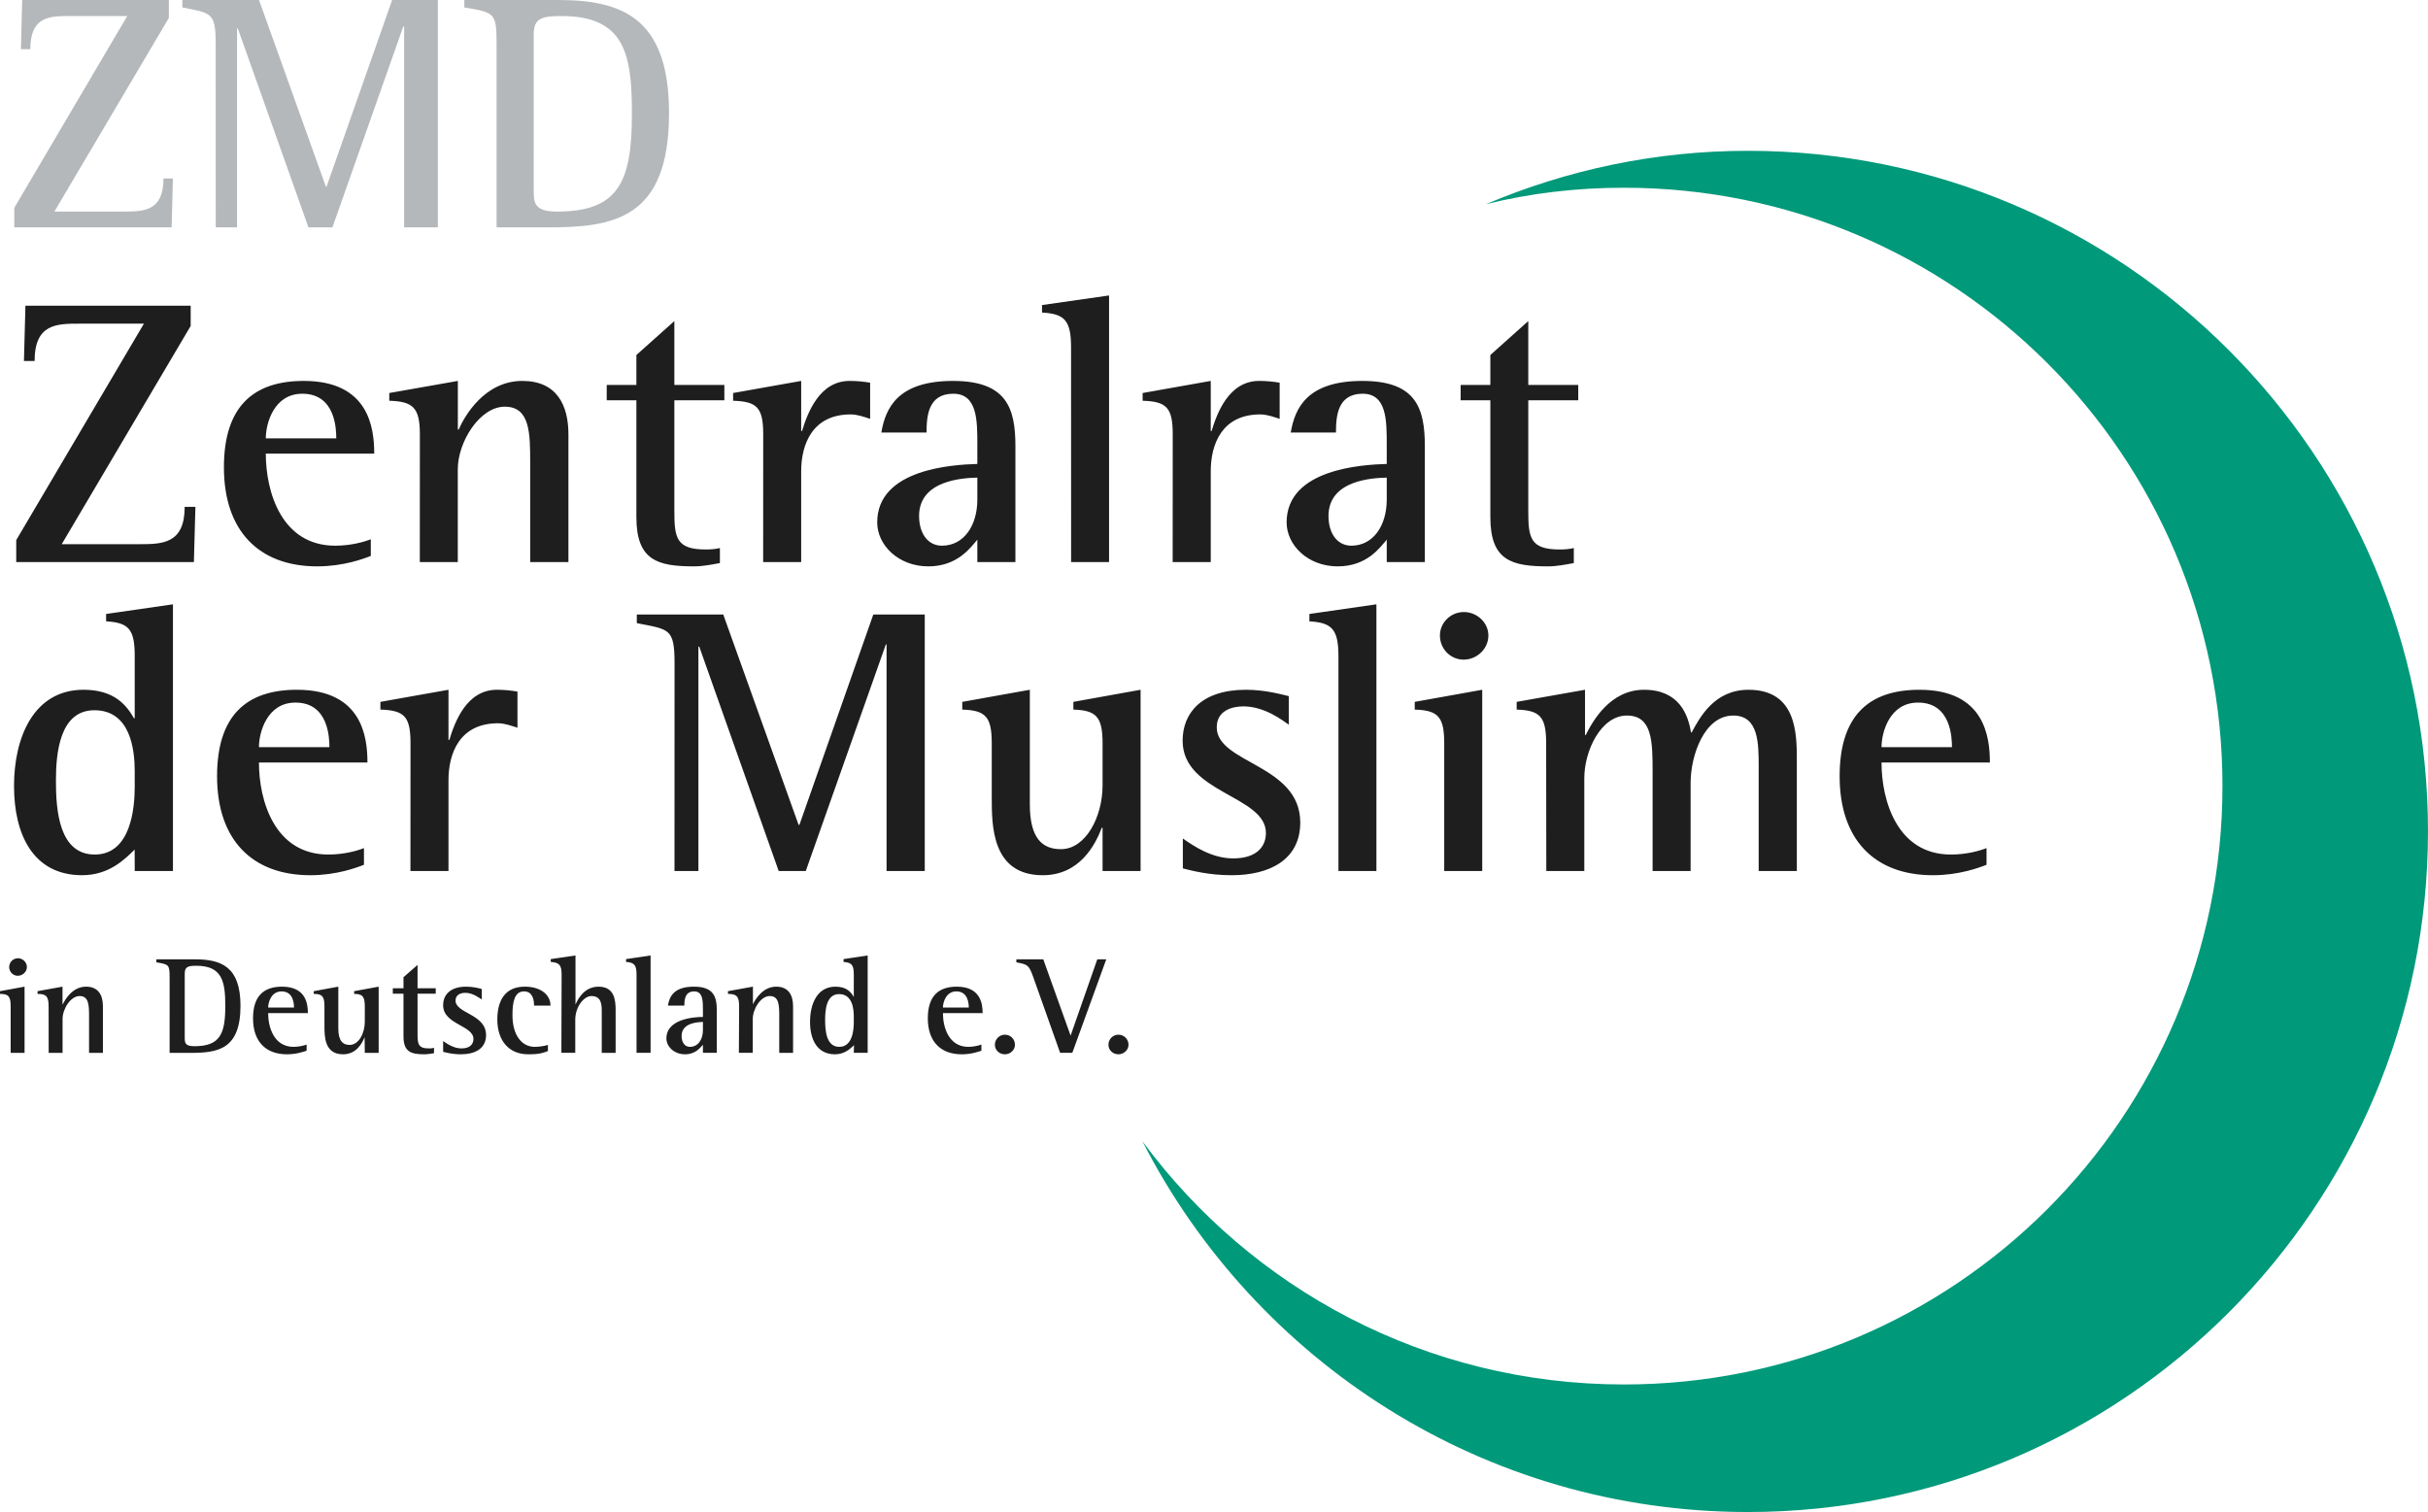 <!-- Created with Inkscape (http://www.inkscape.org/) -->
<svg xmlns:rdf="http://www.w3.org/1999/02/22-rdf-syntax-ns#" xmlns="http://www.w3.org/2000/svg" height="211.25" width="339.19" version="1.1" xmlns:cc="http://creativecommons.org/ns#" xmlns:dc="http://purl.org/dc/elements/1.1/">
	<g transform="translate(94.908,-331.02)">
		<path fill="#b5b8ba" d="m-20.347,335.79c0-2.21,1.129-2.53,3.849-2.53,8.886,0,9.867,5.31,9.867,13.66,0,9.54-1.877,13.66-10.464,13.66-3.253,0-3.253-1.28-3.253-3.13zm-5.189,27,7.009,0c9.217,0,17.083-1.05,17.083-15.96,0-13.33-6.558-15.81-15.506-15.81h-13.093v1.04c4.351,0.73,4.507,0.73,4.507,5.38zm-39.232,0,2.979,0,0-27.81,0.1,0,9.871,27.81,3.349,0,9.9-28.07,0.118,0,0,28.07,4.712,0,0-31.77-6.387,0-9.161,26.07-0.1,0-9.336-26.07-10.708,0,0,1.04c3.991,0.81,4.653,0.63,4.653,5.02zm-28.14,0,21.978,0,0.175-6.83-1.315,0c0,4.56-2.745,4.62-5.575,4.62h-9.665l15.99-27.05v-2.51h-20.493l-0.171,6.87h1.311c0-4.63,2.745-4.63,5.578-4.63h7.963l-15.778,26.79z"/>
		<path fill="#1e1e1e" d="m61.334,478.32c0.755,0,1.409-0.6,1.409-1.33,0-0.79-0.623-1.41-1.409-1.41-0.764,0-1.394,0.62-1.394,1.41,0,0.76,0.63,1.33,1.394,1.33zm-8.145-0.21,1.706,0,4.741-13.06-1.254,0-3.729,10.66-3.816-10.66-3.762,0,0,0.42c1.55,0.31,1.737,0.31,2.36,2.06zm-7.71,0.21c0.755,0,1.402-0.6,1.402-1.33,0-0.79-0.623-1.41-1.402-1.41-0.763,0-1.402,0.62-1.402,1.41,0,0.76,0.639,1.33,1.402,1.33zm-3.287-1.36c-0.335,0.12-1.02,0.32-1.822,0.32-2.742,0-3.551-2.74-3.551-4.71h5.545c0-1.29-0.273-3.7-3.614-3.7-2.586,0-4.042,1.35-4.042,4.42,0,3.25,1.791,5.03,4.735,5.03,1.347,0,2.383-0.38,2.749-0.5zm-5.373-5.17c0-0.71,0.42-2.26,1.876-2.26,1.675,0,1.737,1.81,1.737,2.26zm-12.453,6.32,1.939,0,0-13.6-3.372,0.51,0,0.39c1.129,0.1,1.433,0.39,1.433,1.76v3.15c-0.359-0.64-0.951-1.45-2.571-1.45-2.562,0-3.543,2.44-3.543,4.93,0,2.4,0.958,4.52,3.489,4.52,1.371,0,2.181-0.83,2.656-1.27zm0-4.29c0,1.04-0.156,3.46-2.025,3.46-1.823,0-1.979-2.27-1.979-3.75,0-1.38,0.156-3.62,1.947-3.62,1.854,0,2.057,2.03,2.057,3.11zm-16.052,4.29,1.94,0,0-4.73c0-1.38,1.098-3.2,2.383-3.2,1.316,0,1.316,1.37,1.316,2.89v5.05h1.931v-6.5c0-1.5-0.592-2.75-2.352-2.75-1.908,0-2.951,1.82-3.255,2.47v-2.47l-3.489,0.63v0.38c1.223,0,1.558,0.36,1.558,1.74zm-5.023,0,1.939,0,0-5.9c0-1.91-0.42-3.34-3.193-3.34-2.804,0-3.427,1.37-3.637,2.65h2.297c0-0.86,0.101-1.99,1.379-1.99,1.215,0,1.215,1.37,1.215,2.59v0.98c-1.254,0-5.101,0.28-5.101,3,0,1.15,1.083,2.22,2.601,2.22,1.488,0,2.142-0.96,2.5-1.33zm0-3.18c0,1.34-0.685,2.35-1.822,2.35-0.709,0-1.16-0.62-1.16-1.52,0-1.85,2.274-1.94,2.983-1.96zm-9.275,3.18,1.963,0,0-13.6-3.427,0.51,0,0.39c1.129,0.1,1.464,0.39,1.464,1.76zm-10.499,0,1.94,0,0-4.62c0-1.76,1.168-3.31,2.266-3.31,1.433,0,1.433,1.29,1.433,2.24v5.7h1.939v-6c0-1.38-0.171-3.25-2.391-3.25-1.962,0-2.889,1.7-3.216,2.51v-6.87l-3.46,0.51v0.39c1.17,0.1,1.521,0.39,1.521,1.77zm-1.878-1.1c-0.448,0.15-1.256,0.27-1.85,0.27-1.762,0-3.106-1.57-3.106-4.44,0-1.88,0.303-3.31,1.616-3.31,1.218,0,1.402,1.21,1.402,1.99h2.298c0-1.54-1.402-2.65-3.583-2.65-2.774,0-3.845,1.94-3.845,4.59,0,2.95,1.606,4.86,4.323,4.86,1.606,0,2.053-0.2,2.745-0.45zm-9.238-7.81c-0.331-0.1-1.197-0.33-2.181-0.33-2.297,0-3.222,1.2-3.222,2.6,0,2.69,4.235,2.8,4.235,4.71,0,0.68-0.448,1.32-1.665,1.32-1.081,0-2.006-0.64-2.57-1.03v1.5c0.448,0.12,1.314,0.35,2.482,0.35,1.938,0,3.515-0.77,3.515-2.68,0-2.96-4.264-3.01-4.264-4.83,0-0.83,0.749-1.08,1.372-1.08,1.071,0,1.997,0.76,2.298,0.93zm-6.678,8.2c-0.234,0.1-0.478,0.1-0.711,0.1-1.489,0-1.587-0.64-1.587-1.98v-5.67h2.541v-0.76h-2.541v-3.26l-1.966,1.72v1.54h-1.49v0.76h1.49v5.97c0,2.21,1.11,2.5,2.959,2.5,0.438,0,0.896-0.1,1.305-0.15zm-9.668,0.72,1.938,0,0-9.25-3.427,0.63,0,0.38c1.159,0,1.489,0.36,1.489,1.74v2.15c0,1.6-0.837,3.24-2.122,3.24-0.924,0-1.577-0.54-1.577-2.29v-5.85l-3.436,0.63v0.38c1.197,0,1.499,0.36,1.499,1.73v2.75c0,1.45,0,3.96,2.59,3.96,1.879,0,2.687-1.55,3.018-2.41zm-8.128-1.16c-0.331,0.12-1.022,0.32-1.821,0.32-2.744,0-3.553-2.74-3.553-4.71h5.549c0-1.29-0.262-3.7-3.612-3.7-2.588,0-4.049,1.35-4.049,4.42,0,3.25,1.781,5.03,4.741,5.03,1.343,0,2.385-0.38,2.745-0.5zm-5.374-5.17c0-0.71,0.419-2.26,1.88-2.26,1.674,0,1.732,1.81,1.732,2.26zm-11.652-4.77c0-0.92,0.477-1.07,1.615-1.07,3.632,0,4.051,2.21,4.051,5.64,0,3.93-0.77,5.6-4.323,5.6-1.343,0-1.343-0.5-1.343-1.28zm-2.113,11.1,2.892,0c3.786,0,7.009-0.42,7.009-6.57,0-5.49-2.687-6.5-6.386-6.5h-5.365v0.42c1.782,0.31,1.85,0.31,1.85,2.21zm-16.893,0,1.939,0,0-4.74c0-1.37,1.104-3.2,2.387-3.2,1.313,0,1.313,1.37,1.313,2.89v5.05h1.937v-6.5c0-1.5-0.595-2.75-2.356-2.75-1.908,0-2.952,1.82-3.25,2.47h-0.04v-2.47l-3.489,0.63v0.38c1.221,0,1.549,0.36,1.549,1.74zm-5.311,0,1.94,0,0-9.25-3.431,0.63,0,0.38c1.194,0,1.491,0.36,1.491,1.74zm0.986-10.77c0.685,0,1.281-0.56,1.281-1.22,0-0.69-0.596-1.23-1.253-1.23-0.686,0-1.222,0.57-1.222,1.23s0.536,1.22,1.194,1.22zm275.04-17.84c-0.9,0.36-2.75,0.9-4.98,0.9-7.51,0-9.69-7.55-9.69-12.86h15.14c0-3.57-0.74-10.16-9.84-10.16-7.13,0-11.15,3.67-11.15,12.08,0,8.88,4.9,13.83,13.03,13.83,3.67,0,6.51-1.07,7.49-1.46zm-14.67-14.1c0-2.02,1.09-6.23,5.1-6.23,4.65,0,4.74,5,4.74,6.23zm-46.83,17.3,5.31,0,0-12.98c0-3.78,2.3-8.74,5.96-8.74,3.58,0,3.58,3.73,3.58,7.93v13.79h5.31v-12.29c0-3.86,1.91-9.43,5.96-9.43,3.55,0,3.55,3.88,3.55,7.19v14.53h5.33v-15.39c0-3.76,0-9.93-6.76-9.93-4.77,0-6.8,3.87-7.93,5.96h-0.1c-0.38-2.42-1.61-5.96-6.56-5.96-4.77,0-7.21,4.46-8.14,6.32h-0.1v-6.32l-9.55,1.69v1.08c3.26,0.1,4.12,0.98,4.12,4.71zm-14.26,0,5.31,0,0-25.32-9.43,1.69,0,1.08c3.25,0.1,4.12,0.98,4.12,4.71zm2.71-29.53c1.84,0,3.46-1.49,3.46-3.37,0-1.84-1.62-3.28-3.42-3.28-1.86,0-3.35,1.49-3.35,3.28,0,1.88,1.49,3.37,3.31,3.37zm-17.487,29.53,5.304,0,0-37.26-9.362,1.35,0,1.03c3.131,0.18,4.058,1.09,4.058,4.87zm-6.939-24.43c-0.896-0.21-3.256-0.89-5.974-0.89-6.253,0-8.855,3.28-8.855,7.12,0,7.34,11.636,7.66,11.636,12.89,0,1.85-1.231,3.55-4.572,3.55-2.975,0-5.49-1.7-7.032-2.78v4.18c1.222,0.3,3.582,0.95,6.83,0.95,5.249,0,9.571-2.14,9.571-7.36,0-8.15-11.666-8.23-11.666-13.31,0-2.27,2.04-2.92,3.73-2.92,2.991,0,5.553,2.02,6.332,2.56zm-26.012,24.43,5.311,0,0-25.32-9.39,1.69,0,1.08c3.183,0.1,4.079,0.98,4.079,4.71v5.88c0,4.41-2.358,8.91-5.816,8.91-2.539,0-4.346-1.43-4.346-6.26v-16.01l-9.439,1.69v1.08c3.255,0.1,4.12,0.98,4.12,4.71v7.57c0,3.94,0,10.86,7.126,10.86,5.163,0,7.342-4.26,8.238-6.62h0.117zm-59.803,0,3.341,0,0-31.35,0.117,0,11.098,31.35,3.785,0,11.184-31.65,0.101,0,0,31.65,5.335,0,0-35.83-7.189,0-10.319,29.38-0.117,0-10.521-29.38-12.079,0,0,1.2c4.525,0.9,5.272,0.68,5.272,5.63zm-36.888,0,5.316,0,0-12.7c0-3.73,1.548-7.94,6.922-7.94,0.924,0,1.878,0.36,2.715,0.62v-5.04c-0.895-0.17-1.917-0.26-2.871-0.26-4.264,0-5.9,4.56-6.65,7.01h-0.116v-7.01l-9.511,1.69v1.08c3.368,0.1,4.205,0.98,4.205,4.71zm-6.493-3.2c-0.886,0.36-2.736,0.9-4.975,0.9-7.524,0-9.696-7.55-9.696-12.86h15.158c0-3.57-0.75-10.16-9.852-10.16-7.126,0-11.156,3.67-11.156,12.08,0,8.88,4.896,13.83,13.035,13.83,3.67,0,6.503-1.07,7.486-1.46zm-14.671-14.1c0-2.02,1.101-6.23,5.101-6.23,4.654,0,4.742,5,4.742,6.23zm-17.354,17.3,5.341,0,0-37.26-9.338,1.35,0,1.03c3.162,0.18,3.997,1.09,3.997,4.87v8.68h-0.1c-1.013-1.76-2.684-3.99-7.04-3.99-7.009,0-9.722,6.7-9.722,13.45,0,6.65,2.594,12.46,9.514,12.46,3.818,0,6.025-2.3,7.338-3.58zm0-11.75c0,2.8-0.477,9.45-5.578,9.45-5.011,0-5.429-6.2-5.429-10.32,0-3.73,0.477-9.84,5.37-9.84,5.07,0,5.637,5.55,5.637,8.53zm201.04-33.37c-0.67,0.16-1.34,0.2-1.98,0.2-4.11,0-4.38-1.63-4.38-5.36v-15.48h6.98v-2.15h-6.98v-8.92l-5.3,4.74v4.18h-4.15v2.15h4.15v16.32c0,6.07,2.97,6.88,8.07,6.88,1.16,0,2.39-0.24,3.59-0.46zm-26.133,1.96,5.323,0,0-16.16c0-5.28-1.17-9.15-8.718-9.15-7.664,0-9.424,3.72-10.016,7.21h6.317c0-2.33,0.241-5.42,3.73-5.42,3.364,0,3.364,3.73,3.364,7.09v2.72c-3.395,0.1-13.987,0.68-13.987,8.17,0,3.16,2.96,6.14,7.134,6.14,4.089,0,5.895-2.62,6.853-3.73zm0-8.74c0,3.64-1.877,6.45-4.945,6.45-1.963,0-3.193-1.71-3.193-4.15,0-5.04,6.199-5.31,8.138-5.36zm-29.906,8.74,5.32,0,0-12.7c0-3.73,1.542-7.93,6.915-7.93,0.927,0,1.885,0.35,2.711,0.62v-5.05c-0.888-0.16-1.908-0.25-2.866-0.25-4.26,0-5.896,4.56-6.644,7h-0.116v-7l-9.517,1.69v1.08c3.372,0.1,4.205,0.98,4.205,4.71zm-14.188,0,5.302,0,0-37.25-9.367,1.34,0,1.05c3.138,0.17,4.057,1.07,4.057,4.86zm-13.099,0,5.319,0,0-16.16c0-5.28-1.168-9.15-8.715-9.15-7.663,0-9.423,3.72-10.015,7.21h6.316c0-2.33,0.241-5.42,3.73-5.42,3.365,0,3.365,3.73,3.365,7.09v2.72c-3.396,0.1-13.988,0.68-13.988,8.17,0,3.16,2.96,6.14,7.134,6.14,4.081,0,5.904-2.62,6.854-3.73zm0-8.74c0,3.64-1.877,6.45-4.946,6.45-1.962,0-3.193-1.71-3.193-4.15,0-5.04,6.207-5.31,8.139-5.36zm-29.922,8.74,5.312,0,0-12.7c0-3.73,1.549-7.93,6.923-7.93,0.927,0,1.877,0.35,2.71,0.62v-5.05c-0.887-0.16-1.908-0.25-2.866-0.25-4.26,0-5.895,4.56-6.651,7h-0.116v-7l-9.51,1.69v1.08c3.373,0.1,4.206,0.98,4.206,4.71zm-6.043-1.96c-0.662,0.16-1.347,0.2-1.978,0.2-4.112,0-4.385-1.63-4.385-5.36v-15.48h6.986v-2.15h-6.986v-8.92l-5.304,4.74v4.18h-4.143v2.15h4.143v16.32c0,6.07,2.983,6.88,8.084,6.88,1.153,0,2.383-0.24,3.583-0.46zm-41.923,1.96,5.306,0,0-12.97c0-3.79,3.047-8.74,6.571-8.74,3.543,0,3.543,3.72,3.543,7.93v13.78h5.343v-17.83c0-4.09-1.614-7.48-6.443-7.48-5.286,0-8.08,4.94-8.888,6.79h-0.117v-6.79l-9.579,1.69v1.08c3.349,0.1,4.274,0.98,4.274,4.71zm-6.844-3.19c-0.895,0.36-2.745,0.9-4.975,0.9-7.515,0-9.696-7.55-9.696-12.86h15.148c0-3.58-0.74-10.16-9.842-10.16-7.126,0-11.156,3.66-11.156,12.07,0,8.89,4.896,13.84,13.035,13.84,3.67,0,6.503-1.07,7.486-1.46zm-14.671-14.1c0-2.03,1.101-6.23,5.102-6.23,4.653,0,4.741,5,4.741,6.23zm-34.863,17.29,24.817,0,0.214-7.72-1.499,0c0,5.15-3.096,5.22-6.289,5.22h-10.889l18.015-30.49v-2.83h-23.085l-0.209,7.73h1.491c0-5.22,3.102-5.22,6.294-5.22h8.977l-17.837,30.24z"/>
		<path d="m149.28,352.09c-12.99,0-25.34,2.68-36.6,7.46,6.18-1.54,12.64-2.3,19.28-2.3,46.18,0,83.61,37.42,83.61,83.58,0,46.24-37.43,83.62-83.61,83.62-27.58,0-52.036-13.33-67.27-33.97,15.748,30.76,47.7,51.79,84.59,51.79,52.46,0,95-42.64,95-95.12s-42.54-95.06-95-95.06" fill-rule="nonzero" fill="#00997a"/>
	</g>
</svg>
